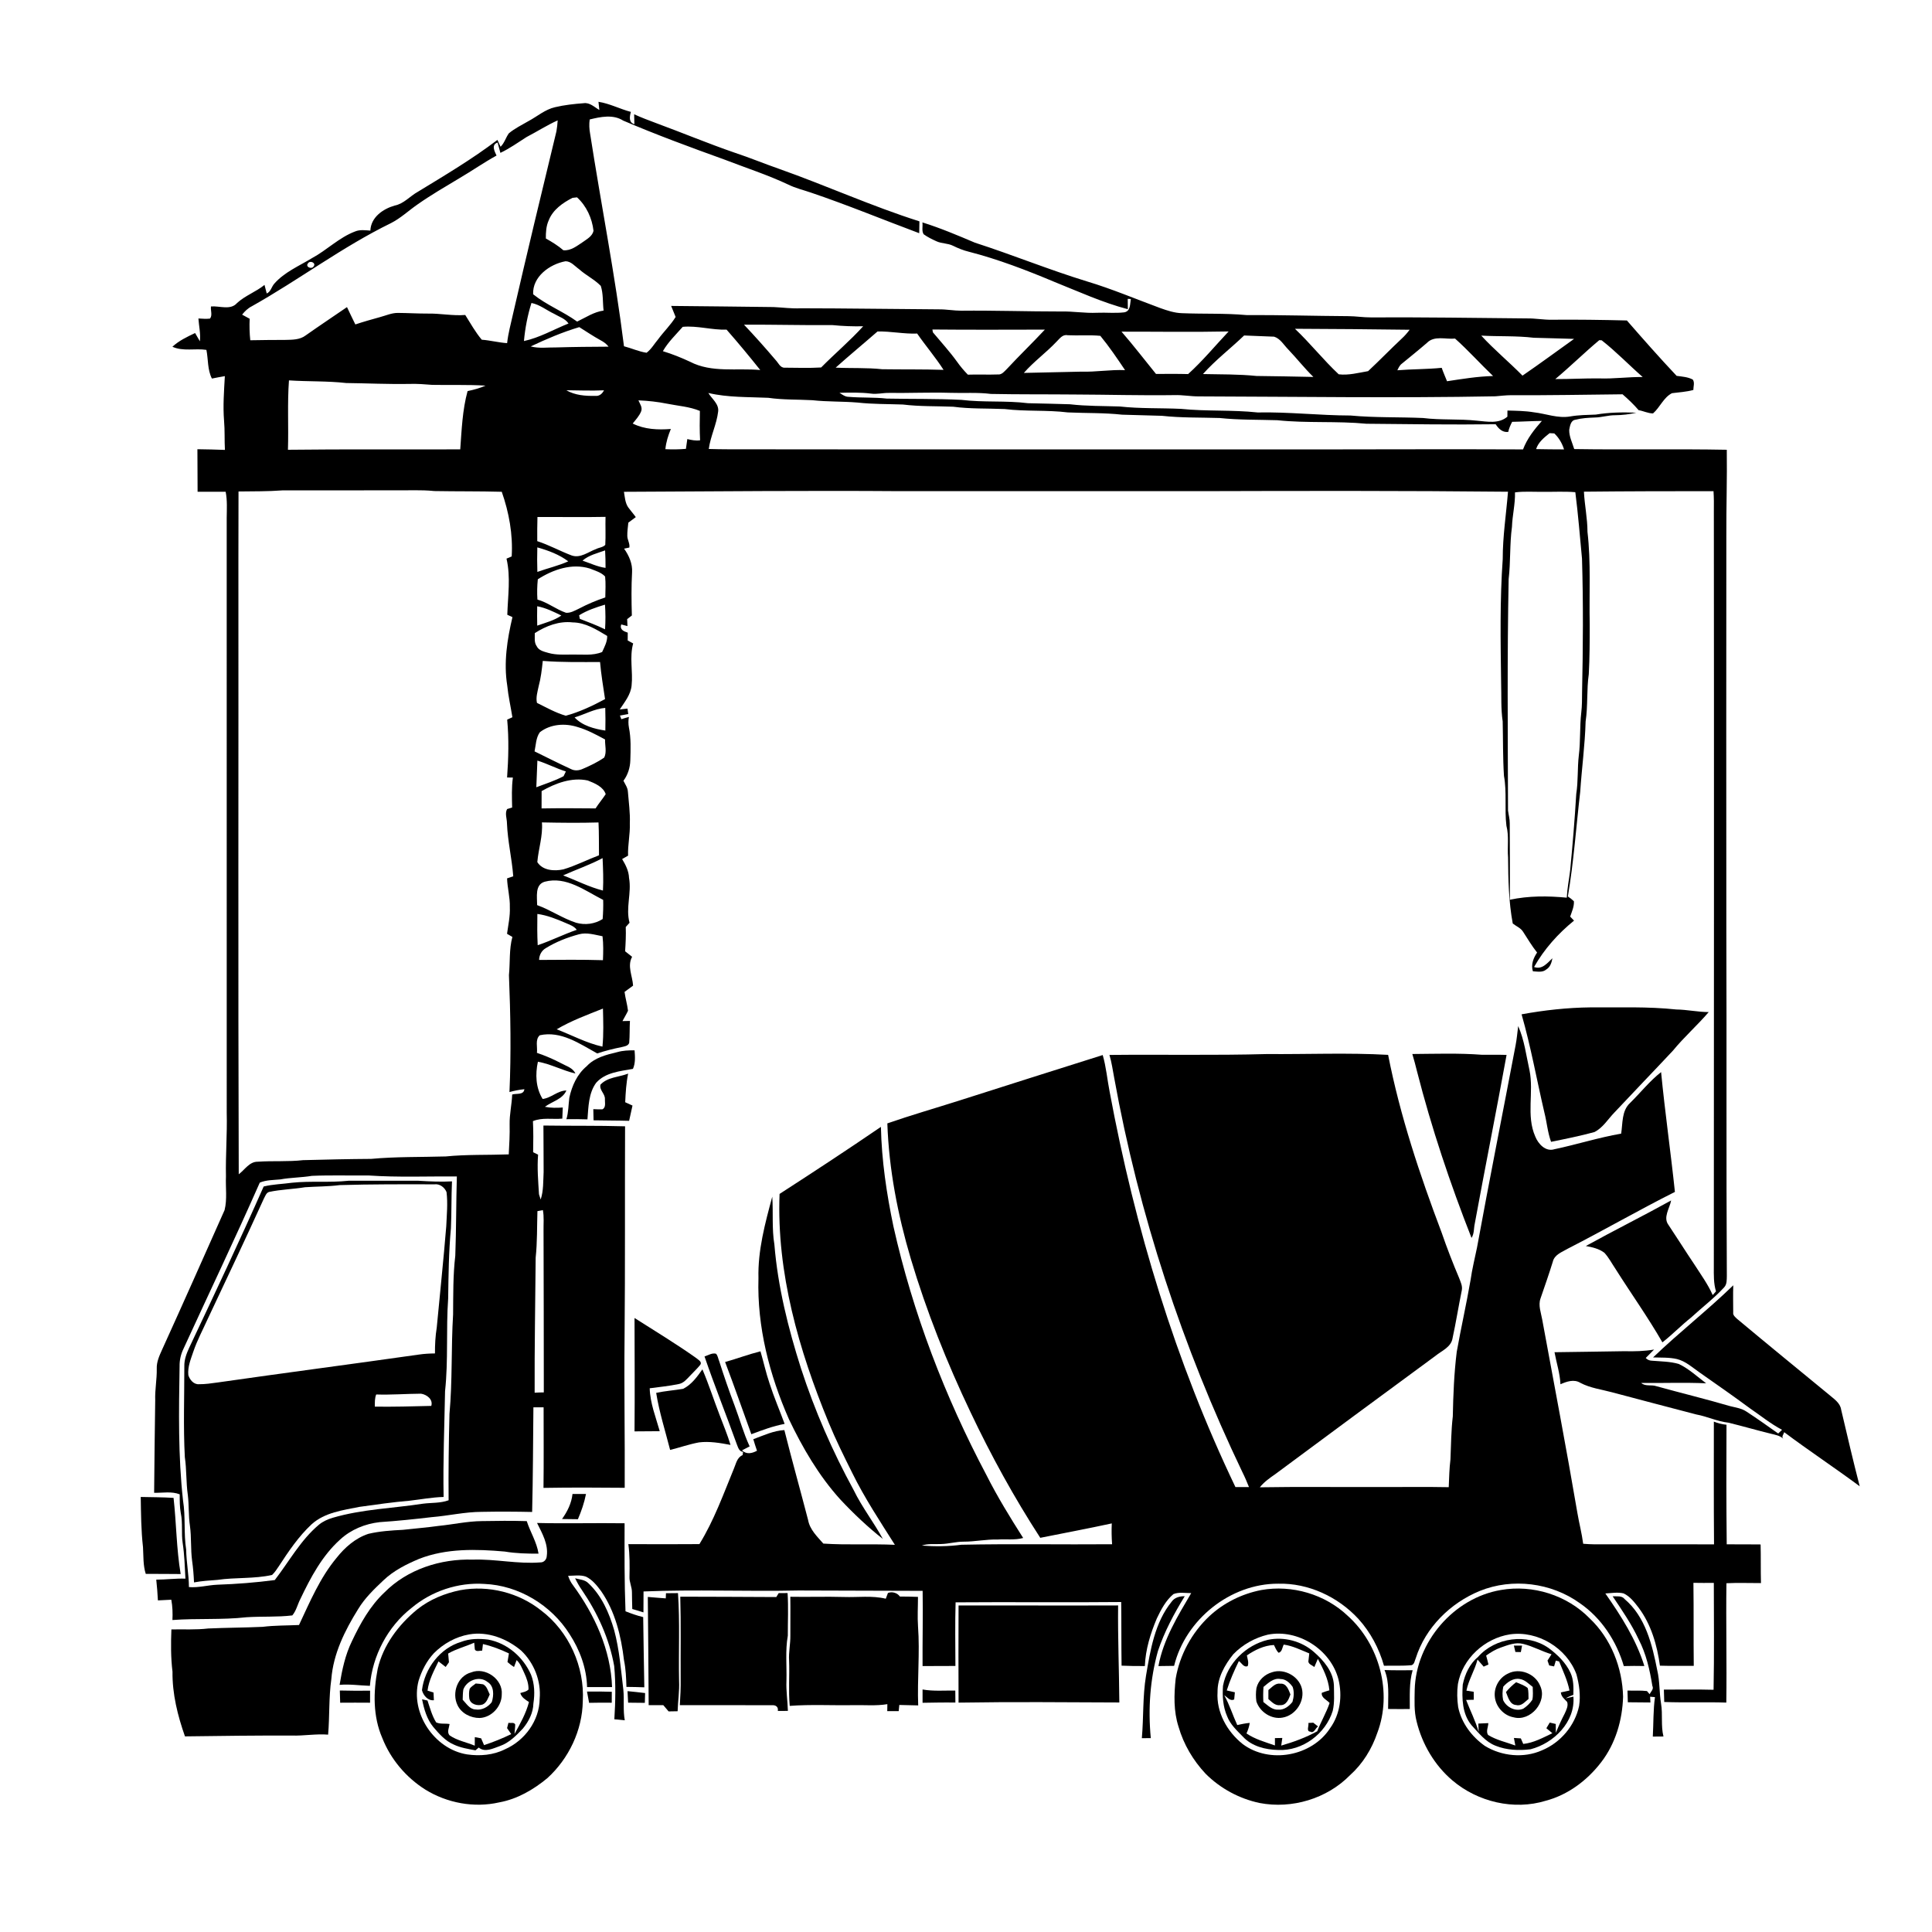 <?xml version="1.0" encoding="UTF-8"?> <svg xmlns="http://www.w3.org/2000/svg" width="854pt" height="854pt" viewBox="0 0 854 854"> <g id="#fefefeff"> </g> <g id="#000000ff"> <path fill="#000000" opacity="1.00" d=" M 245.36 47.38 C 249.50 46.40 253.75 45.94 257.99 45.62 C 260.72 45.22 262.76 47.38 264.93 48.61 C 264.83 47.71 264.64 45.91 264.54 45.00 C 269.52 45.77 274.02 48.19 278.87 49.46 C 278.32 51.45 277.80 54.14 280.42 54.91 C 280.39 53.81 280.34 51.61 280.31 50.51 C 283.39 51.93 286.56 53.12 289.74 54.31 C 301.45 58.62 312.96 63.43 324.76 67.50 C 331.36 69.67 337.79 72.35 344.36 74.63 C 365.18 82.00 385.35 91.16 406.41 97.84 C 406.36 99.59 406.33 101.33 406.32 103.08 C 390.37 97.13 374.63 90.61 358.50 85.15 C 355.15 84.00 351.68 83.19 348.50 81.62 C 339.33 77.30 329.66 74.18 320.21 70.53 C 305.18 65.12 290.17 59.58 275.47 53.31 C 271.05 50.46 265.45 51.63 260.66 52.81 C 260.37 54.87 260.46 56.96 260.83 59.00 C 265.70 90.38 271.89 121.55 275.82 153.06 C 279.17 153.92 282.36 155.42 285.80 155.93 C 287.93 154.34 289.24 151.93 290.95 149.93 C 293.41 146.57 296.46 143.67 298.65 140.11 C 297.96 138.49 297.31 136.86 296.67 135.23 C 311.77 135.39 326.88 135.52 341.98 135.73 C 345.97 135.91 349.95 136.48 353.97 136.27 C 374.30 136.29 394.64 136.62 414.98 136.74 C 418.31 136.70 421.60 137.34 424.93 137.34 C 439.61 137.19 454.28 137.70 468.96 137.69 C 474.31 137.55 479.62 138.52 484.98 138.25 C 488.97 138.08 492.99 138.54 496.97 138.06 C 499.80 137.56 499.47 134.32 499.86 132.17 C 499.51 132.15 498.83 132.12 498.49 132.10 C 498.50 133.63 498.52 135.15 498.54 136.68 C 487.37 133.75 476.85 128.92 466.16 124.64 C 453.80 119.45 441.26 114.61 428.26 111.27 C 425.79 110.68 423.45 109.71 421.19 108.60 C 418.91 107.49 416.25 107.71 413.96 106.66 C 411.99 105.77 410.03 104.81 408.28 103.55 C 407.31 102.03 407.99 100.01 407.73 98.31 C 415.66 100.79 423.31 104.03 430.94 107.27 C 447.56 112.63 463.74 119.26 480.45 124.38 C 491.47 127.68 502.07 132.20 512.85 136.17 C 515.97 137.28 519.16 138.35 522.51 138.44 C 531.98 138.83 541.48 138.42 550.93 139.27 C 565.94 139.20 580.96 139.66 595.97 139.75 C 599.30 139.76 602.61 140.32 605.95 140.30 C 628.96 140.18 651.97 140.53 674.98 140.75 C 678.64 140.68 682.27 141.40 685.94 141.33 C 697.00 141.23 708.07 141.38 719.13 141.66 C 726.34 149.93 733.59 158.16 741.12 166.14 C 743.53 166.47 746.07 166.61 748.26 167.78 C 749.20 169.12 748.49 170.87 748.51 172.38 C 745.42 173.22 742.22 173.40 739.06 173.80 C 735.32 175.71 733.77 180.05 730.69 182.74 C 728.50 182.74 726.46 181.66 724.33 181.31 C 722.15 178.77 719.73 176.47 717.21 174.29 C 700.79 174.46 684.36 174.78 667.93 174.69 C 665.60 174.70 663.29 174.99 660.98 175.18 C 617.33 176.00 573.67 175.34 530.02 175.22 C 526.35 175.25 522.72 174.52 519.06 174.65 C 504.38 174.86 489.70 174.43 475.03 174.38 C 462.69 174.26 450.35 174.38 438.02 174.13 C 432.03 173.37 426.00 173.85 419.99 173.64 C 410.97 173.38 401.95 173.79 392.94 173.68 C 390.28 173.62 387.65 174.37 385.01 173.98 C 380.39 173.41 375.72 173.52 371.07 173.63 C 372.34 174.43 373.59 175.44 375.19 175.42 C 380.77 175.90 386.40 175.55 391.98 176.19 C 402.97 176.41 413.98 176.20 424.97 176.75 C 434.73 177.96 444.63 177.00 454.40 178.23 C 460.59 178.40 466.78 178.47 472.97 178.70 C 480.27 179.56 487.64 179.43 494.98 179.68 C 503.95 180.67 513.00 180.31 522.02 180.73 C 533.28 181.89 544.65 181.10 555.91 182.32 C 569.63 182.04 583.26 183.64 596.98 183.67 C 607.62 184.67 618.33 184.30 629.01 184.77 C 636.94 185.76 644.97 185.09 652.91 185.96 C 657.42 186.35 662.52 187.44 666.31 184.18 C 666.31 183.51 666.33 182.15 666.33 181.47 C 670.23 181.58 674.15 181.60 678.02 182.25 C 683.37 182.86 688.61 185.03 694.08 184.08 C 697.81 183.43 701.59 183.41 705.37 183.26 C 711.29 182.27 717.31 182.17 723.30 182.42 C 720.23 183.15 717.09 183.50 713.95 183.54 C 710.93 183.51 708.03 184.50 705.03 184.55 C 702.12 184.66 699.19 184.81 696.37 185.54 C 694.27 185.83 693.98 188.33 693.64 189.99 C 693.57 192.96 695.01 195.70 695.85 198.50 C 718.33 198.86 740.81 198.38 763.29 198.81 C 763.46 211.54 763.04 224.26 763.09 236.99 C 763.06 295.00 763.03 353.00 763.09 411.00 C 763.28 462.00 763.02 513.00 763.31 564.00 C 763.26 565.73 763.40 567.72 762.09 569.08 C 757.61 573.95 752.31 577.96 747.45 582.44 C 743.09 585.90 739.22 589.94 734.83 593.36 C 728.43 582.23 720.97 571.77 714.12 560.93 C 712.50 558.53 711.16 555.92 709.20 553.78 C 706.83 551.96 703.85 551.29 700.97 550.78 C 713.45 543.88 726.23 537.54 738.69 530.63 C 738.05 534.12 735.00 538.14 737.53 541.47 C 741.40 547.27 745.09 553.17 748.98 558.95 C 751.80 563.37 754.94 567.63 757.06 572.46 C 757.54 571.91 758.02 571.35 758.52 570.81 C 757.42 567.25 757.55 563.53 757.56 559.86 C 757.61 448.57 757.68 337.29 757.57 226.00 C 757.61 223.03 757.62 220.07 757.42 217.11 C 738.33 217.11 719.23 217.14 700.14 217.34 C 700.44 223.28 701.71 229.14 701.71 235.10 C 703.29 248.66 702.41 262.35 702.70 275.97 C 702.71 283.30 702.68 290.64 702.29 297.96 C 701.29 304.91 701.94 311.97 700.89 318.92 C 700.60 329.34 699.18 339.67 698.49 350.07 C 696.69 365.47 695.65 380.96 693.04 396.27 C 694.00 396.87 694.88 397.57 695.71 398.37 C 695.86 400.74 694.81 402.96 694.06 405.16 C 694.49 405.61 695.34 406.50 695.77 406.94 C 688.73 412.66 682.57 419.53 678.10 427.44 C 681.70 428.74 683.92 425.71 686.22 423.58 C 685.86 425.46 685.28 427.46 683.52 428.52 C 681.86 429.97 679.57 429.44 677.58 429.34 C 676.66 426.36 677.79 423.52 679.44 421.05 C 677.12 418.14 675.24 414.94 673.23 411.84 C 672.16 410.13 670.17 409.43 668.68 408.21 C 666.89 398.62 666.68 388.78 666.61 379.02 C 666.22 374.35 667.08 369.59 665.88 365.00 C 664.99 357.69 666.13 350.24 664.80 342.97 C 664.28 334.96 664.42 326.91 664.23 318.89 C 663.40 313.29 663.71 307.62 663.54 301.98 C 663.30 283.69 662.95 265.35 664.25 247.09 C 664.23 237.13 665.78 227.27 666.58 217.36 C 621.06 216.89 575.53 216.98 530.00 217.11 C 486.00 217.10 442.01 217.10 398.01 217.11 C 357.27 216.80 316.54 217.21 275.80 217.39 C 276.21 219.74 276.31 222.27 277.71 224.30 C 278.77 225.76 279.99 227.10 281.04 228.58 C 279.94 229.40 278.84 230.21 277.74 231.03 C 277.55 233.00 277.23 234.98 277.29 236.98 C 277.35 238.70 278.49 240.30 278.19 242.03 C 277.61 242.15 276.44 242.40 275.86 242.52 C 278.01 245.54 279.65 249.20 279.39 252.98 C 279.05 259.33 279.11 265.70 279.30 272.06 C 278.78 272.47 277.74 273.28 277.22 273.68 C 277.25 274.45 277.32 275.99 277.36 276.75 C 276.44 276.51 275.52 276.26 274.60 276.02 C 273.82 278.28 275.71 279.07 277.48 279.65 C 277.47 280.80 277.46 281.95 277.46 283.11 C 278.06 283.44 279.27 284.09 279.88 284.42 C 278.18 290.51 279.84 296.81 279.19 302.99 C 278.81 307.07 276.12 310.30 273.95 313.59 C 275.09 313.47 276.23 313.35 277.37 313.23 C 277.45 313.83 277.63 315.03 277.71 315.63 C 276.48 315.84 275.25 316.07 274.03 316.30 C 274.19 316.70 274.50 317.50 274.66 317.90 C 275.76 317.53 276.89 317.23 278.00 316.90 C 277.71 318.46 277.71 320.01 278.00 321.57 C 278.96 326.34 278.77 331.25 278.62 336.09 C 278.53 339.33 277.53 342.51 275.58 345.12 C 276.34 346.67 277.46 348.16 277.55 349.96 C 277.91 354.63 278.60 359.29 278.40 363.99 C 278.58 368.76 277.45 373.45 277.63 378.22 C 276.97 378.60 275.66 379.35 275.00 379.73 C 276.54 382.29 277.95 385.02 278.05 388.07 C 279.27 394.68 276.48 401.34 278.28 407.89 C 277.86 408.36 277.02 409.29 276.60 409.76 C 276.74 413.34 276.55 416.92 276.32 420.49 C 277.35 421.30 278.38 422.11 279.41 422.93 C 277.16 427.04 279.59 431.42 279.84 435.68 C 278.58 436.59 277.32 437.51 276.07 438.44 C 276.43 441.24 277.26 443.96 277.60 446.77 C 276.88 448.35 275.94 449.81 275.15 451.35 C 275.98 451.33 277.63 451.30 278.45 451.28 C 278.26 454.52 278.41 457.78 278.12 461.02 C 277.59 462.40 276.00 462.53 274.78 462.84 C 271.14 463.58 267.52 464.45 264.01 465.66 C 256.26 461.38 247.93 455.53 238.59 457.62 C 236.46 459.50 237.65 462.86 237.34 465.39 C 241.06 466.66 244.69 468.21 248.17 470.05 C 250.39 471.29 253.21 471.99 254.34 474.52 C 248.68 473.20 243.49 470.34 237.77 469.31 C 236.56 474.85 236.80 480.84 239.86 485.78 C 243.67 485.34 246.46 482.07 250.37 482.03 C 248.62 485.95 244.04 486.87 240.86 489.24 C 243.46 489.77 246.13 489.74 248.76 489.55 C 248.68 491.18 248.61 492.83 248.56 494.47 C 244.25 494.86 239.67 493.87 235.57 495.57 C 235.81 500.14 235.74 504.73 235.66 509.32 C 236.21 509.59 237.30 510.12 237.85 510.39 C 237.39 516.22 237.89 522.07 238.25 527.89 C 238.44 528.47 238.81 529.63 238.99 530.22 C 240.30 526.30 240.08 522.11 240.30 518.04 C 240.23 511.20 240.30 504.36 240.21 497.52 C 252.24 497.70 264.27 497.51 276.30 497.86 C 276.17 528.90 276.37 559.94 276.08 590.97 C 275.84 613.20 276.26 635.42 276.14 657.65 C 264.17 657.53 252.20 657.49 240.24 657.69 C 240.39 645.82 240.29 633.94 240.29 622.07 C 238.78 622.08 237.28 622.09 235.78 622.08 C 235.62 637.50 235.60 652.92 235.22 668.33 C 227.81 668.17 220.38 668.14 212.97 668.28 C 205.53 668.29 198.24 670.02 190.85 670.62 C 183.19 671.52 175.52 672.32 167.82 672.83 C 161.41 673.55 155.16 676.09 150.39 680.49 C 142.40 687.65 137.30 697.31 132.74 706.86 C 131.52 709.23 130.95 712.00 129.21 714.06 C 122.49 714.87 115.67 714.42 108.92 714.87 C 98.06 716.10 87.10 715.28 76.22 716.10 C 76.37 713.09 76.27 710.08 75.72 707.12 C 73.75 707.25 71.77 707.34 69.80 707.42 C 69.63 704.35 69.41 701.29 69.07 698.25 C 73.38 698.25 77.66 697.65 81.97 697.81 C 81.68 692.56 81.54 687.28 80.75 682.08 C 80.09 677.70 80.84 673.23 79.92 668.88 C 79.41 666.12 79.44 663.32 79.44 660.54 C 75.83 659.11 71.90 659.96 68.13 659.85 C 68.29 646.23 68.37 632.60 68.61 618.98 C 68.44 614.30 69.39 609.67 69.29 605.00 C 69.18 602.02 70.44 599.27 71.63 596.63 C 80.96 576.11 90.10 555.49 99.27 534.90 C 100.49 530.04 99.66 524.95 99.88 520.00 C 99.68 510.66 100.46 501.35 100.22 492.01 C 100.22 404.34 100.24 316.67 100.21 229.00 C 100.25 225.12 100.51 221.20 99.75 217.37 C 95.61 217.38 91.48 217.34 87.34 217.36 C 87.28 211.09 87.33 204.83 87.26 198.57 C 91.31 198.65 95.37 198.68 99.42 198.87 C 99.18 194.57 99.42 190.26 99.04 185.97 C 98.51 179.40 99.03 172.82 99.39 166.26 C 97.48 166.60 95.57 166.94 93.67 167.33 C 91.67 163.45 92.08 158.86 91.24 154.66 C 86.26 153.90 80.93 155.43 76.21 153.27 C 79.12 150.58 82.70 148.89 86.24 147.21 C 86.93 148.43 87.63 149.66 88.35 150.87 C 88.75 147.49 87.93 144.14 87.70 140.78 C 89.40 140.88 91.11 141.02 92.82 140.83 C 94.01 139.40 93.02 137.18 93.26 135.46 C 97.09 135.13 101.92 137.29 104.83 133.90 C 108.42 130.63 113.15 129.00 116.92 125.94 C 117.24 127.20 117.57 128.47 117.90 129.73 C 119.73 128.93 120.02 126.74 121.26 125.37 C 125.75 120.26 132.18 117.60 137.87 114.12 C 144.49 110.57 149.89 104.96 157.00 102.30 C 159.14 101.41 161.48 101.80 163.71 101.93 C 163.96 96.02 169.29 92.34 174.47 90.86 C 178.52 90.07 181.21 86.70 184.69 84.78 C 196.65 77.49 208.72 70.33 219.88 61.84 C 220.23 62.60 220.92 64.12 221.26 64.88 C 222.98 63.22 223.56 60.83 224.92 58.94 C 227.53 56.76 230.63 55.26 233.55 53.56 C 237.47 51.48 240.93 48.38 245.36 47.38 M 232.75 60.58 C 228.95 63.00 225.28 65.64 221.19 67.57 C 220.79 66.05 220.37 64.53 219.96 63.02 C 217.02 63.95 218.62 66.92 219.48 68.76 C 213.80 71.88 208.50 75.61 202.91 78.87 C 196.73 82.59 190.47 86.21 184.57 90.36 C 180.63 93.08 177.12 96.44 172.83 98.62 C 151.31 109.13 132.15 123.68 111.31 135.38 C 109.59 136.24 108.21 137.58 107.02 139.08 C 108.13 139.69 109.24 140.30 110.36 140.90 C 110.21 144.07 110.30 147.24 110.63 150.40 C 115.77 150.35 120.90 150.21 126.04 150.25 C 129.13 150.18 132.54 150.24 135.11 148.27 C 141.15 144.01 147.30 139.93 153.38 135.75 C 154.57 138.32 155.83 140.86 157.07 143.41 C 160.69 142.20 164.37 141.17 168.05 140.15 C 170.64 139.46 173.16 138.29 175.89 138.32 C 180.25 138.34 184.61 138.63 188.98 138.61 C 194.56 138.49 200.07 139.68 205.65 139.23 C 207.99 142.94 210.12 146.80 212.95 150.16 C 216.72 150.44 220.39 151.43 224.16 151.68 C 224.64 147.32 225.81 143.09 226.76 138.82 C 232.96 111.86 239.44 84.96 245.95 58.07 C 246.23 56.46 246.42 54.84 246.51 53.21 C 241.76 55.35 237.37 58.18 232.75 60.58 M 242.57 97.35 C 241.41 99.88 241.25 102.68 241.28 105.42 C 243.99 106.94 246.66 108.58 249.03 110.62 C 252.44 110.91 255.10 108.63 257.78 106.89 C 259.58 105.60 261.83 104.39 262.35 102.03 C 261.73 96.50 259.21 90.98 255.05 87.23 C 254.55 87.29 253.55 87.40 253.05 87.46 C 248.75 89.66 244.40 92.69 242.57 97.35 M 136.17 116.37 C 134.80 117.90 137.67 119.20 138.60 117.81 C 139.91 116.26 137.10 114.95 136.17 116.37 M 235.66 130.07 C 241.64 134.88 248.91 137.66 255.11 142.15 C 258.93 140.34 262.51 137.87 266.80 137.28 C 266.37 133.65 266.71 129.86 265.56 126.36 C 262.75 123.50 258.99 121.70 256.00 119.01 C 254.12 117.70 252.44 115.49 249.98 115.48 C 242.97 116.76 235.32 122.31 235.66 130.07 M 234.92 133.92 C 233.20 139.39 232.12 145.04 231.60 150.75 C 238.54 149.27 244.75 145.61 251.30 143.00 C 249.83 140.78 247.11 140.03 244.93 138.71 C 241.58 137.14 238.62 134.65 234.92 133.92 M 301.79 144.47 C 298.74 147.93 295.32 151.21 293.01 155.23 C 297.13 156.48 301.13 158.09 305.03 159.91 C 314.59 164.89 325.73 162.61 336.05 163.56 C 331.22 157.50 326.28 151.53 321.17 145.71 C 314.68 145.93 308.23 143.87 301.79 144.47 M 328.87 143.52 C 333.66 148.58 338.31 153.79 342.82 159.11 C 344.05 160.35 344.87 162.69 346.94 162.53 C 352.28 162.54 357.64 162.77 362.97 162.43 C 369.06 156.26 375.72 150.66 381.55 144.22 C 377.05 144.32 372.55 144.15 368.07 143.71 C 355.00 143.81 341.94 143.44 328.87 143.52 M 234.59 153.13 C 238.32 154.12 242.21 153.51 246.01 153.57 C 253.67 153.34 261.34 153.28 269.00 153.24 C 268.08 151.99 266.82 151.11 265.47 150.40 C 262.23 148.63 259.18 146.55 256.06 144.60 C 248.67 146.80 241.55 149.84 234.59 153.13 M 412.15 145.65 L 412.36 146.89 C 415.95 151.20 419.77 155.35 423.06 159.92 C 424.48 161.94 426.09 163.83 427.82 165.61 C 432.22 165.45 436.64 165.69 441.05 165.52 C 442.84 165.72 443.95 164.18 445.08 163.08 C 450.56 157.18 456.37 151.59 461.86 145.70 C 445.29 145.73 428.71 145.81 412.15 145.65 M 572.40 145.33 C 579.17 151.73 584.95 159.09 591.75 165.45 C 596.00 166.00 600.50 164.78 604.74 164.06 C 609.79 159.35 614.60 154.37 619.64 149.64 C 620.93 148.47 622.06 147.15 623.10 145.76 C 606.20 145.52 589.30 145.41 572.40 145.33 M 369.39 162.51 C 376.24 162.84 383.12 162.47 389.95 163.21 C 398.99 163.35 408.04 163.19 417.08 163.49 C 413.51 157.92 409.17 152.88 405.41 147.44 C 399.53 147.68 393.75 146.38 387.88 146.53 C 381.75 151.89 375.46 157.07 369.39 162.51 M 495.74 146.60 C 501.03 152.66 505.90 159.06 510.98 165.29 C 515.72 165.28 520.45 165.22 525.19 165.35 C 531.62 159.53 537.15 152.81 543.09 146.51 C 527.31 146.84 511.53 146.58 495.74 146.60 M 467.03 151.02 C 462.45 155.88 456.97 159.81 452.57 164.84 C 461.03 164.60 469.50 164.52 477.97 164.28 C 484.43 164.49 490.84 163.32 497.31 163.61 C 493.83 158.44 490.33 153.25 486.38 148.45 C 481.59 147.98 476.73 148.41 471.91 148.18 C 469.70 147.71 468.39 149.69 467.03 151.02 M 654.76 148.35 C 660.49 154.60 667.05 160.00 672.99 166.04 C 680.69 160.76 688.20 155.22 695.79 149.80 C 689.85 149.67 683.92 149.41 677.98 149.30 C 670.27 148.38 662.50 148.79 654.76 148.35 M 531.74 165.34 C 539.63 165.52 547.55 165.38 555.41 166.19 C 563.79 166.26 572.17 166.46 580.56 166.62 C 576.62 162.79 573.24 158.45 569.45 154.48 C 567.48 152.51 565.99 149.70 563.20 148.82 C 558.78 148.60 554.36 148.52 549.94 148.29 C 543.95 154.05 537.29 159.13 531.74 165.34 M 630.72 151.59 C 627.12 154.70 623.40 157.68 619.73 160.70 C 618.70 161.43 618.20 162.58 617.67 163.67 C 624.20 163.14 630.76 163.24 637.28 162.59 C 637.96 164.60 638.85 166.54 639.63 168.52 C 646.37 167.50 653.14 166.38 659.98 166.21 C 654.30 160.78 649.05 154.90 643.18 149.66 C 639.03 150.08 634.00 148.20 630.72 151.59 M 687.49 167.56 C 694.00 167.60 700.51 167.19 707.02 167.27 C 713.40 167.50 719.74 166.57 726.12 166.66 C 720.02 161.32 714.38 155.43 708.00 150.43 L 706.93 150.36 C 700.29 155.91 694.13 162.01 687.49 167.56 M 127.73 168.14 C 126.98 178.34 127.60 188.59 127.28 198.81 C 152.66 198.50 178.05 198.75 203.44 198.63 C 204.07 190.02 204.39 181.26 206.68 172.88 C 209.38 172.29 212.08 171.60 214.61 170.46 C 206.76 169.97 198.87 170.28 191.00 170.12 C 187.69 169.85 184.37 169.60 181.04 169.70 C 171.70 169.88 162.36 169.42 153.02 169.31 C 144.63 168.36 136.16 168.71 127.73 168.14 M 250.33 172.50 C 254.15 174.72 258.74 175.09 263.07 174.98 C 264.89 175.21 266.20 174.08 266.98 172.53 C 261.43 172.78 255.88 172.56 250.33 172.50 M 313.11 173.71 C 314.66 176.33 317.90 178.56 317.44 181.94 C 316.77 187.61 314.06 192.80 313.30 198.46 C 316.20 198.54 319.10 198.60 322.00 198.60 C 403.67 198.72 485.34 198.60 567.00 198.64 C 602.41 198.70 637.82 198.47 673.23 198.65 C 675.01 193.87 678.21 189.84 681.55 186.06 C 677.16 186.10 672.79 186.39 668.41 186.46 C 667.68 187.88 667.02 189.35 666.68 190.92 C 664.14 191.24 662.39 189.48 661.13 187.53 C 642.10 187.79 623.06 187.48 604.02 187.31 C 590.92 186.04 577.70 187.13 564.61 185.75 C 556.10 185.48 547.57 185.67 539.10 184.77 C 530.60 184.51 522.07 184.73 513.62 183.80 C 507.75 183.62 501.89 183.44 496.02 183.30 C 488.06 182.42 480.02 182.67 472.02 182.30 C 462.76 181.16 453.37 181.95 444.10 180.81 C 436.51 180.48 428.87 180.79 421.33 179.78 C 413.92 179.48 406.48 179.72 399.11 178.81 C 392.42 178.57 385.72 178.68 379.06 177.94 C 372.40 177.38 365.71 177.64 359.06 176.90 C 352.57 176.55 346.03 176.78 339.58 175.84 C 330.74 175.44 321.79 175.75 313.11 173.71 M 282.20 176.97 C 282.86 178.52 284.13 180.14 283.37 181.91 C 282.53 183.92 281.02 185.53 279.67 187.21 C 284.92 189.84 290.80 190.06 296.54 189.62 C 295.36 192.49 294.40 195.45 294.12 198.55 C 297.14 198.70 300.18 198.67 303.20 198.41 C 303.40 196.97 303.61 195.52 303.81 194.08 C 305.66 194.52 307.55 194.90 309.46 194.62 C 309.23 190.30 309.28 185.96 309.37 181.64 C 304.77 179.72 299.74 179.43 294.90 178.45 C 290.71 177.61 286.47 177.14 282.20 176.97 M 679.00 198.52 C 683.12 198.60 687.23 198.64 691.35 198.65 C 690.52 195.98 689.09 193.50 687.04 191.58 C 686.52 191.56 685.49 191.50 684.97 191.47 C 682.57 193.40 679.96 195.47 679.00 198.52 M 124.89 216.76 C 118.41 217.26 111.92 217.15 105.43 217.25 C 105.41 227.50 105.37 237.75 105.38 248.00 C 105.46 338.35 105.22 428.71 105.53 519.06 C 108.21 517.07 110.24 513.44 113.98 513.51 C 120.64 513.05 127.34 513.58 133.99 512.82 C 144.02 512.56 154.05 512.32 164.08 512.26 C 175.04 511.25 186.07 511.51 197.07 511.18 C 206.31 510.26 215.61 510.61 224.88 510.27 C 225.12 505.85 225.38 501.43 225.27 497.01 C 225.18 492.57 226.24 488.23 226.40 483.81 C 228.24 483.22 231.48 484.15 231.79 481.46 C 229.55 481.68 227.36 482.12 225.20 482.72 C 225.97 465.50 225.67 448.24 224.97 431.03 C 225.53 425.40 224.99 419.67 226.49 414.15 C 225.90 413.80 224.71 413.11 224.12 412.77 C 224.66 408.86 225.54 404.97 225.36 401.00 C 225.49 396.71 224.28 392.54 224.14 388.27 C 224.82 388.04 226.19 387.59 226.87 387.36 C 226.28 379.50 224.40 371.79 224.09 363.90 C 224.09 361.85 223.08 359.51 224.16 357.63 C 224.71 357.46 225.82 357.12 226.38 356.95 C 226.29 352.53 226.10 348.10 226.71 343.71 C 226.07 343.70 224.79 343.68 224.15 343.67 C 224.76 335.16 224.99 326.60 224.19 318.10 C 224.76 317.83 225.91 317.31 226.49 317.04 C 225.75 312.35 224.67 307.72 224.21 302.99 C 222.59 292.89 224.19 282.63 226.52 272.79 C 225.95 272.53 224.81 272.01 224.24 271.74 C 224.49 263.48 225.80 255.10 223.89 246.93 C 224.46 246.68 225.61 246.20 226.18 245.96 C 226.77 236.27 225.00 226.51 221.79 217.38 C 211.86 217.11 201.93 217.24 192.01 217.06 C 186.02 216.44 180.01 216.83 174.00 216.74 C 157.63 216.73 141.26 216.75 124.89 216.76 M 669.67 217.65 C 669.81 222.78 668.50 227.79 668.33 232.90 C 667.29 240.54 667.77 248.29 666.87 255.95 C 666.19 290.04 666.49 324.17 666.59 358.27 C 666.83 360.17 667.39 362.05 667.35 363.99 C 667.44 375.23 667.42 386.47 667.42 397.71 C 675.67 395.95 684.20 395.98 692.56 396.80 C 692.76 392.70 693.58 388.67 694.07 384.61 C 695.15 373.39 696.08 362.17 696.75 350.92 C 697.64 345.30 697.22 339.59 697.88 333.95 C 698.68 327.64 698.23 321.25 698.97 314.93 C 699.33 311.97 699.29 308.98 699.32 306.00 C 699.75 286.32 699.88 266.62 699.29 246.93 C 698.36 237.14 697.59 227.32 696.34 217.56 C 691.57 217.16 686.77 217.46 681.99 217.39 C 677.88 217.46 673.75 217.10 669.67 217.65 M 237.57 228.54 C 237.48 232.09 237.44 235.65 237.48 239.20 C 242.73 240.90 247.57 243.61 252.72 245.54 C 256.59 246.87 260.04 243.94 263.50 242.69 C 264.80 242.01 266.53 241.96 267.55 240.86 C 267.79 236.73 267.54 232.60 267.66 228.47 C 257.63 228.68 247.60 228.47 237.57 228.54 M 237.51 241.96 C 237.41 245.57 237.41 249.19 237.53 252.80 C 242.06 251.17 246.79 250.11 251.19 248.13 C 247.15 245.09 242.34 243.32 237.51 241.96 M 257.49 247.82 C 260.87 248.95 264.10 250.54 267.67 251.02 C 267.68 248.44 267.62 245.86 267.48 243.29 C 264.06 244.54 260.30 245.36 257.49 247.82 M 237.73 256.06 C 237.43 259.04 237.35 262.04 237.56 265.03 C 242.09 266.27 245.78 269.36 250.19 270.86 C 252.23 271.02 254.06 269.91 255.84 269.07 C 259.60 267.09 263.52 265.42 267.56 264.08 C 267.60 261.00 267.81 257.91 267.48 254.84 C 265.72 252.95 263.05 252.26 260.72 251.31 C 252.83 248.84 244.42 251.76 237.73 256.06 M 256.00 271.97 C 256.08 272.36 256.22 273.14 256.30 273.54 C 260.05 275.00 263.82 276.41 267.45 278.18 C 267.69 274.55 267.68 270.90 267.42 267.27 C 263.48 268.46 259.51 269.78 256.00 271.97 M 237.46 267.98 C 237.39 270.84 237.41 273.69 237.47 276.55 C 241.10 275.26 244.92 274.32 248.13 272.08 C 244.70 270.40 241.24 268.69 237.46 267.98 M 236.39 279.86 C 236.46 281.79 236.02 283.93 237.23 285.62 C 238.15 287.59 240.48 288.04 242.37 288.60 C 245.83 289.60 249.46 289.34 253.01 289.33 C 257.40 289.24 261.97 289.94 266.16 288.21 C 267.19 285.94 268.46 283.68 268.40 281.11 C 263.70 278.30 258.81 275.17 253.13 275.12 C 247.15 274.43 241.34 276.67 236.39 279.86 M 239.92 292.14 C 239.52 295.96 239.07 299.80 238.06 303.52 C 237.58 305.86 236.81 308.29 237.35 310.69 C 241.51 312.74 245.63 315.09 250.10 316.37 C 256.15 314.74 261.92 311.99 267.45 309.03 C 266.63 303.58 265.72 298.13 265.24 292.64 C 256.80 292.63 248.34 292.81 239.92 292.14 M 253.99 317.12 C 257.43 320.83 262.73 322.20 267.58 322.93 C 267.66 319.59 267.64 316.25 267.54 312.91 C 262.75 313.30 258.52 315.76 253.99 317.12 M 238.64 323.66 C 236.88 326.09 236.89 329.29 236.29 332.13 C 241.64 334.77 246.96 337.45 252.38 339.95 C 254.01 340.80 255.94 340.62 257.58 339.87 C 260.87 338.46 264.16 336.91 267.10 334.84 C 268.27 332.38 267.38 329.49 267.45 326.86 C 263.54 324.75 259.62 322.62 255.33 321.38 C 249.82 319.59 243.33 320.02 238.64 323.66 M 237.54 336.20 C 237.40 340.13 237.20 344.06 237.07 347.99 C 241.11 346.43 245.30 345.15 249.13 343.09 C 249.38 342.57 249.88 341.52 250.13 341.00 C 245.83 339.67 241.84 337.53 237.54 336.20 M 239.41 349.69 C 239.38 352.24 239.37 354.79 239.39 357.35 C 247.35 357.22 255.31 357.26 263.26 357.34 C 264.65 355.17 266.31 353.19 267.74 351.05 C 266.65 347.74 262.84 346.19 259.81 345.00 C 252.71 343.47 245.50 346.23 239.41 349.69 M 237.51 381.07 C 239.84 384.83 245.09 385.17 249.04 384.28 C 254.46 382.68 259.49 380.05 264.77 378.07 C 264.71 373.23 264.80 368.39 264.56 363.55 C 256.23 363.79 247.89 363.70 239.55 363.53 C 240.02 369.50 238.01 375.20 237.51 381.07 M 248.92 386.95 C 254.79 389.18 260.41 392.10 266.52 393.65 C 266.79 388.87 266.57 384.09 266.36 379.31 C 260.75 382.31 254.71 384.35 248.92 386.95 M 240.76 389.75 C 236.34 391.05 237.45 396.57 237.43 400.09 C 243.38 402.22 248.64 405.93 254.68 407.89 C 258.61 409.00 262.93 408.46 266.39 406.24 C 266.61 403.42 266.71 400.60 266.62 397.78 C 258.62 393.73 250.25 387.20 240.76 389.75 M 237.53 403.99 C 237.47 408.59 237.43 413.21 237.68 417.81 C 243.55 415.84 249.08 413.01 254.94 411.01 C 253.75 409.34 251.74 408.75 249.97 407.95 C 245.97 406.23 241.88 404.57 237.53 403.99 M 241.23 419.12 C 239.37 420.21 238.34 422.19 238.30 424.32 C 247.71 424.25 257.12 424.15 266.52 424.43 C 266.66 420.90 266.76 417.36 266.33 413.85 C 262.90 413.21 259.38 412.03 255.89 412.99 C 250.77 414.37 245.75 416.33 241.23 419.12 M 246.07 454.98 C 252.79 457.56 259.22 461.07 266.30 462.64 C 266.87 457.04 266.65 451.42 266.52 445.82 C 259.58 448.59 252.52 451.17 246.07 454.98 M 123.87 521.34 C 120.82 521.63 117.71 521.55 114.83 522.75 C 103.96 547.42 92.32 571.75 81.08 596.25 C 79.92 598.65 79.33 601.28 79.38 603.95 C 79.06 623.74 78.71 643.61 80.91 663.30 C 82.08 670.47 81.16 677.79 82.29 684.97 C 82.38 690.51 83.48 695.98 83.51 701.53 C 87.74 701.90 91.87 700.66 96.07 700.49 C 104.56 700.20 113.04 699.54 121.46 698.43 C 127.83 690.18 132.89 680.75 140.97 673.97 C 142.75 672.49 144.89 671.56 147.08 670.90 C 160.08 667.08 173.71 666.72 187.02 664.67 C 190.79 664.19 194.67 664.50 198.30 663.16 C 198.19 650.43 198.35 637.70 198.68 624.97 C 200.02 610.37 199.38 595.67 200.28 581.04 C 200.36 572.38 200.23 563.68 201.25 555.07 C 201.69 543.40 201.60 531.70 201.94 520.02 C 188.98 519.93 175.99 520.48 163.06 519.60 C 154.67 519.68 146.27 519.40 137.88 519.76 C 133.23 520.53 128.50 520.49 123.87 521.34 M 237.56 535.36 C 237.34 542.21 237.52 549.09 236.78 555.92 C 236.62 575.82 236.24 595.71 236.33 615.61 C 237.68 615.53 239.03 615.49 240.38 615.48 C 240.39 591.65 240.31 567.82 240.26 543.99 C 240.21 540.96 240.53 537.90 239.97 534.90 C 239.37 535.01 238.16 535.24 237.56 535.36 Z"></path> <path fill="#000000" opacity="1.00" d=" M 672.58 448.36 C 682.62 446.53 692.82 445.40 703.03 445.29 C 715.67 445.37 728.37 444.87 740.96 446.22 C 745.77 446.28 750.49 447.35 755.30 447.37 C 750.25 453.26 744.40 458.41 739.48 464.42 C 730.92 473.57 722.21 482.58 713.65 491.72 C 710.78 494.66 708.55 498.52 704.78 500.40 C 698.47 502.13 692.03 503.42 685.62 504.72 C 684.08 500.54 683.76 496.05 682.66 491.76 C 679.28 477.30 676.68 462.65 672.58 448.36 Z"></path> <path fill="#000000" opacity="1.00" d=" M 671.08 453.56 C 673.84 459.75 674.62 466.57 676.09 473.13 C 678.07 482.79 674.53 493.08 678.63 502.37 C 679.93 505.64 683.21 509.23 687.10 507.99 C 696.98 505.91 706.64 502.82 716.60 501.10 C 717.33 496.48 716.78 491.02 720.53 487.55 C 725.13 483.04 729.17 477.86 734.25 473.90 C 735.96 491.58 738.50 509.19 740.36 526.86 C 724.38 534.88 708.89 543.84 692.97 551.97 C 690.48 553.44 687.10 554.56 686.38 557.74 C 684.70 563.18 682.81 568.56 680.95 573.96 C 679.86 577.04 681.18 580.25 681.71 583.32 C 686.96 611.82 692.40 640.29 697.27 668.86 C 698.04 673.38 699.22 677.83 699.81 682.39 C 701.52 682.52 703.23 682.63 704.95 682.64 C 722.52 682.58 740.08 682.65 757.65 682.65 C 757.50 664.57 757.57 646.48 757.57 628.40 C 759.36 629.11 761.23 629.59 763.16 629.78 C 763.06 647.40 763.08 665.02 763.26 682.64 C 768.25 682.65 773.24 682.63 778.24 682.69 C 778.39 688.38 778.24 694.08 778.40 699.77 C 773.31 699.80 768.22 699.57 763.13 699.83 C 762.90 717.41 763.32 735.00 763.08 752.59 C 753.93 752.28 744.78 752.68 735.64 752.33 C 735.60 750.49 735.54 748.67 735.48 746.85 C 742.80 746.90 750.13 746.72 757.45 746.93 C 757.75 731.18 757.58 715.43 757.56 699.68 C 754.54 699.72 751.54 699.71 748.54 699.66 C 748.71 711.89 748.55 724.13 748.69 736.36 C 743.70 736.33 738.72 736.43 733.74 736.28 C 732.48 727.21 729.87 718.05 724.31 710.63 C 722.45 708.22 720.49 705.63 717.68 704.33 C 715.03 703.68 712.28 704.22 709.61 704.35 C 716.59 714.31 723.22 724.72 726.86 736.43 C 723.82 736.37 720.79 736.36 717.77 736.45 C 714.53 725.40 707.86 715.18 698.30 708.63 C 685.72 699.58 668.52 697.41 654.13 703.23 C 641.11 708.55 630.09 719.43 625.81 732.97 C 625.32 734.02 625.26 735.61 623.98 736.05 C 619.91 736.45 615.82 736.21 611.76 736.31 C 609.60 728.66 605.78 721.48 600.45 715.59 C 591.46 705.85 578.35 699.70 565.00 700.04 C 543.84 699.97 524.02 715.88 518.99 736.36 C 516.68 736.41 514.37 736.43 512.06 736.45 C 514.21 724.71 520.58 714.34 526.55 704.20 C 523.95 704.22 521.19 703.65 518.70 704.63 C 515.33 707.44 513.23 711.45 511.37 715.35 C 508.54 722.05 506.34 729.12 506.06 736.44 C 502.62 736.47 499.19 736.42 495.77 736.27 C 495.63 726.89 495.72 717.52 495.60 708.14 C 471.20 708.39 446.80 708.08 422.40 708.28 C 422.13 717.65 422.29 727.03 422.32 736.40 C 417.48 736.39 412.64 736.42 407.80 736.45 C 407.73 725.36 408.01 714.28 407.83 703.20 C 389.55 703.11 371.28 703.14 353.00 703.04 C 330.16 703.54 307.29 702.52 284.46 703.47 C 284.47 706.55 284.40 709.63 284.42 712.72 C 282.78 712.20 281.13 711.69 279.48 711.23 C 279.38 708.78 279.39 706.32 279.34 703.88 C 279.37 701.53 278.15 699.38 278.25 697.03 C 278.35 692.20 278.40 687.35 277.75 682.55 C 288.22 682.64 298.69 682.59 309.16 682.54 C 315.58 672.12 319.73 660.56 324.36 649.29 C 325.34 647.08 325.74 644.25 328.25 643.21 C 328.30 642.85 328.41 642.13 328.46 641.77 C 326.68 641.62 326.27 639.82 325.73 638.51 C 321.06 625.50 315.90 612.67 311.42 599.60 C 313.04 599.08 314.72 597.93 316.49 598.38 C 317.33 599.24 317.43 600.59 317.91 601.68 C 320.00 608.26 322.26 614.80 324.70 621.26 C 326.97 627.27 328.65 633.51 331.37 639.35 C 330.53 639.79 328.86 640.65 328.02 641.08 C 329.92 643.03 332.44 642.45 334.61 641.27 C 334.02 639.58 333.50 637.87 332.98 636.17 C 337.46 634.53 341.87 632.40 346.71 632.14 C 350.04 645.42 353.75 658.59 357.19 671.84 C 357.96 676.15 361.19 679.16 363.94 682.31 C 374.46 683.01 385.03 682.37 395.56 682.85 C 388.98 672.46 382.18 662.17 376.74 651.12 C 373.07 643.76 369.41 636.39 366.28 628.79 C 353.11 596.83 343.24 562.61 344.59 527.75 C 359.63 518.04 374.61 508.21 389.39 498.11 C 389.70 512.92 391.90 527.62 394.92 542.10 C 403.50 580.40 417.67 617.36 436.03 652.01 C 440.86 661.61 446.51 670.77 452.27 679.83 C 448.58 680.87 444.70 680.25 440.93 680.52 C 435.90 680.37 430.95 681.48 425.93 681.46 C 422.57 681.45 419.31 682.44 415.95 682.51 C 413.12 682.65 410.20 682.22 407.47 683.19 C 413.30 683.64 419.19 683.59 425.00 682.82 C 447.19 682.35 469.39 682.79 491.58 682.60 C 491.35 679.53 491.30 676.46 491.44 673.39 C 480.93 675.67 470.37 677.65 459.83 679.76 C 448.29 661.98 438.06 643.35 428.98 624.19 C 418.54 602.27 409.53 579.64 402.59 556.37 C 396.82 536.93 392.93 516.86 392.23 496.57 C 402.55 492.98 413.06 489.96 423.48 486.65 C 444.77 479.82 466.11 473.11 487.43 466.36 C 488.97 471.65 489.43 477.16 490.49 482.56 C 501.68 542.81 519.60 602.00 546.10 657.33 C 548.08 657.36 550.08 657.35 552.08 657.32 C 551.19 655.09 550.26 652.88 549.18 650.74 C 522.71 595.46 503.39 536.72 492.50 476.39 C 491.85 473.01 491.40 469.60 490.41 466.31 C 513.61 466.07 536.82 466.56 560.00 465.92 C 577.86 466.07 595.75 465.27 613.59 466.28 C 618.86 493.18 627.58 519.27 637.26 544.88 C 639.59 551.65 642.19 558.33 644.98 564.93 C 645.62 566.67 646.56 568.48 646.15 570.40 C 644.71 577.42 643.59 584.52 642.07 591.53 C 641.43 595.52 637.24 597.09 634.45 599.38 C 610.82 616.74 587.23 634.15 563.69 651.63 C 561.23 653.32 558.77 655.08 556.87 657.43 C 573.91 657.14 590.95 657.37 607.99 657.31 C 618.78 657.36 629.58 657.16 640.38 657.38 C 640.56 653.28 640.64 649.17 641.14 645.09 C 641.41 638.75 641.44 632.40 642.18 626.09 C 642.37 616.56 642.75 607.02 643.92 597.56 C 645.81 586.94 648.20 576.41 650.04 565.78 C 650.71 560.95 651.91 556.23 652.88 551.46 C 658.33 521.64 664.28 491.91 669.92 462.13 C 670.48 459.30 670.71 456.42 671.08 453.56 Z"></path> <path fill="#000000" opacity="1.00" d=" M 272.93 465.05 C 275.39 464.34 277.96 464.27 280.50 464.27 C 280.70 467.02 280.94 469.87 279.78 472.47 C 274.12 473.51 267.58 474.02 263.52 478.62 C 260.14 483.23 260.11 489.31 259.67 494.79 C 256.56 494.69 253.46 494.66 250.36 494.72 C 251.32 491.62 251.23 488.36 251.67 485.19 C 252.82 479.95 255.11 474.81 259.31 471.32 C 262.85 467.49 268.05 466.21 272.93 465.05 Z"></path> <path fill="#000000" opacity="1.00" d=" M 624.29 465.90 C 634.50 465.83 644.74 465.46 654.93 466.23 C 658.60 466.31 662.27 466.17 665.95 466.30 C 661.43 491.19 656.46 516.00 651.89 540.88 C 651.41 542.97 651.70 545.34 650.45 547.19 C 641.01 523.16 632.77 498.63 626.37 473.60 C 625.72 471.02 625.07 468.44 624.29 465.90 Z"></path> <path fill="#000000" opacity="1.00" d=" M 265.42 479.45 C 268.54 476.08 273.60 476.14 277.66 474.57 C 276.80 478.73 276.55 482.98 276.36 487.22 C 277.43 487.70 278.50 488.19 279.58 488.69 C 279.10 490.94 278.58 493.19 278.09 495.44 C 272.85 495.28 267.61 495.33 262.37 495.21 C 262.34 493.56 262.31 491.92 262.26 490.28 C 263.60 490.35 264.93 490.38 266.27 490.36 C 267.98 489.48 267.31 487.37 267.39 485.85 C 267.54 483.48 264.81 481.84 265.42 479.45 Z"></path> <path fill="#000000" opacity="1.00" d=" M 129.11 522.80 C 137.38 521.94 145.73 522.82 154.00 521.93 C 164.33 521.93 174.66 521.95 184.99 521.93 C 189.92 522.23 194.85 522.47 199.79 522.20 C 199.48 529.11 199.63 536.04 199.32 542.96 C 198.36 553.27 198.25 563.64 198.10 573.99 C 197.13 587.60 198.20 601.31 196.73 614.90 C 196.44 630.50 195.79 646.09 196.09 661.70 C 191.06 661.83 186.10 662.78 181.11 663.35 C 173.67 663.98 166.27 665.05 158.88 666.08 C 151.55 667.56 143.55 668.54 137.76 673.76 C 131.99 679.13 127.55 685.74 123.26 692.31 C 122.34 693.65 121.47 695.06 120.26 696.18 C 112.32 697.95 104.10 697.19 96.09 698.36 C 92.63 698.63 89.17 698.82 85.76 699.47 C 85.62 696.28 85.38 693.09 84.92 689.93 C 84.23 684.79 84.67 679.59 83.96 674.46 C 83.28 669.96 83.58 665.40 83.03 660.90 C 82.22 655.32 82.53 649.66 81.70 644.09 C 80.99 630.72 81.50 617.32 81.48 603.94 C 81.40 601.02 82.46 598.27 83.66 595.67 C 94.82 572.03 105.98 548.38 116.55 524.47 C 120.67 523.45 124.93 523.39 129.11 522.80 M 150.16 523.85 C 145.07 524.51 139.94 524.44 134.84 524.79 C 129.54 525.67 124.13 525.75 118.88 526.89 C 117.64 527.32 117.26 528.72 116.67 529.75 C 108.56 547.55 100.22 565.24 91.86 582.93 C 89.69 587.74 87.17 592.41 85.47 597.43 C 84.34 600.78 82.88 604.22 83.25 607.84 C 83.87 609.89 85.62 612.04 87.98 611.86 C 90.70 611.89 93.40 611.48 96.09 611.11 C 125.76 606.85 155.48 602.99 185.15 598.76 C 187.50 598.41 189.89 598.28 192.27 598.26 C 192.24 594.41 192.45 590.57 193.06 586.77 C 194.46 571.86 196.05 556.96 197.26 542.03 C 197.47 537.00 198.00 531.94 197.38 526.93 C 196.51 524.83 194.38 523.19 192.02 523.51 C 178.07 523.48 164.11 523.43 150.16 523.85 M 166.29 616.40 C 165.61 618.11 165.69 619.96 165.69 621.78 C 174.01 621.88 182.33 621.67 190.64 621.45 C 191.53 618.55 188.60 616.40 186.08 616.05 C 179.48 616.09 172.89 616.62 166.29 616.40 Z"></path> <path fill="#000000" opacity="1.00" d=" M 335.26 565.02 C 334.94 552.72 338.19 540.74 341.36 528.97 C 341.84 536.00 341.13 543.11 342.30 550.10 C 343.83 568.78 348.39 587.07 354.07 604.89 C 360.11 623.49 367.97 641.49 377.34 658.65 C 381.02 666.22 386.24 672.89 390.25 680.26 C 383.49 674.94 377.23 668.99 371.35 662.71 C 361.91 652.25 354.75 639.96 348.71 627.29 C 340.12 607.74 334.61 586.49 335.26 565.02 Z"></path> <path fill="#000000" opacity="1.00" d=" M 730.71 600.02 C 742.17 589.01 754.76 579.21 766.16 568.14 C 766.01 572.12 766.13 576.10 766.13 580.08 C 765.90 581.39 767.07 582.23 767.90 583.03 C 781.35 594.27 794.93 605.35 808.47 616.48 C 810.60 618.34 813.41 620.05 813.84 623.10 C 816.51 634.42 819.12 645.74 822.05 656.99 C 811.06 648.82 799.62 641.28 788.67 633.07 C 788.41 634.04 787.28 635.11 788.34 636.06 C 786.87 634.54 784.73 634.25 782.79 633.75 C 776.50 632.21 770.28 630.39 763.99 628.86 C 759.10 628.32 754.64 626.12 749.84 625.24 C 737.42 621.98 724.99 618.76 712.60 615.44 C 707.88 614.16 702.92 613.57 698.55 611.25 C 695.76 609.52 692.50 610.68 689.77 611.88 C 689.54 607.05 688.01 602.44 687.14 597.72 C 697.43 597.63 707.72 597.39 718.01 597.27 C 722.40 597.38 726.80 597.29 731.15 596.54 C 729.91 597.78 728.69 599.02 727.46 600.27 C 728.20 601.04 729.09 601.44 730.16 601.47 C 734.13 601.81 738.21 601.79 742.07 602.91 C 746.55 605.03 750.20 608.51 754.16 611.46 C 744.60 611.03 735.03 611.41 725.47 611.31 C 727.30 612.98 729.98 611.95 732.17 612.74 C 743.01 615.74 753.94 618.39 764.74 621.55 C 767.23 622.18 769.88 622.51 772.06 624.01 C 776.80 627.09 781.39 630.40 786.02 633.65 C 786.57 633.10 787.14 632.55 787.72 632.02 C 782.65 629.36 778.22 625.71 773.51 622.51 C 766.20 617.09 758.72 611.91 751.28 606.68 C 748.09 604.47 745.11 601.69 741.26 600.74 C 737.80 599.95 734.22 600.14 730.71 600.02 Z"></path> <path fill="#000000" opacity="1.00" d=" M 280.48 582.59 C 289.62 588.42 298.92 594.03 307.77 600.31 C 308.66 601.11 310.59 602.00 309.43 603.42 C 308.10 605.08 306.50 606.51 305.06 608.09 C 303.59 609.59 302.16 611.43 299.95 611.80 C 295.74 612.67 291.45 613.10 287.19 613.66 C 287.37 620.19 289.86 626.40 291.63 632.63 C 287.91 632.63 284.20 632.68 280.48 632.71 C 280.62 616.00 280.51 599.29 280.48 582.59 Z"></path> <path fill="#000000" opacity="1.00" d=" M 320.52 602.05 C 325.76 600.57 330.87 598.65 336.15 597.32 C 337.54 602.03 338.57 606.85 340.16 611.51 C 342.11 617.57 344.63 623.43 346.83 629.40 C 341.75 630.34 336.93 632.17 332.11 633.96 C 328.25 623.33 324.54 612.63 320.52 602.05 Z"></path> <path fill="#000000" opacity="1.00" d=" M 310.48 605.29 C 313.32 611.93 315.50 618.82 318.11 625.55 C 319.75 629.91 321.57 634.21 322.91 638.69 C 318.33 637.84 313.64 637.00 308.98 637.58 C 304.64 638.37 300.48 639.86 296.21 640.91 C 294.08 632.53 291.41 624.25 290.05 615.69 C 293.99 614.83 298.01 614.58 301.97 613.90 C 305.64 612.08 308.17 608.57 310.48 605.29 Z"></path> <path fill="#000000" opacity="1.00" d=" M 253.06 660.39 C 255.05 660.38 257.03 660.38 259.03 660.37 C 258.28 664.22 257.00 667.93 255.45 671.54 C 253.11 671.51 250.77 671.45 248.43 671.45 C 250.79 668.17 252.63 664.45 253.06 660.39 Z"></path> <path fill="#000000" opacity="1.00" d=" M 62.21 661.70 C 67.05 661.82 71.89 661.79 76.72 662.11 C 77.97 673.31 77.98 684.63 79.86 695.77 C 74.72 695.69 69.57 695.74 64.43 695.70 C 63.20 691.87 63.45 687.83 63.21 683.88 C 62.37 676.52 62.33 669.09 62.21 661.70 Z"></path> <path fill="#000000" opacity="1.00" d=" M 193.91 674.49 C 200.27 673.86 206.56 672.43 212.98 672.37 C 219.60 672.24 226.22 672.19 232.84 672.38 C 234.40 677.24 237.27 681.65 238.05 686.76 C 233.06 686.78 228.05 686.66 223.12 685.83 C 210.48 684.72 197.28 684.36 185.27 689.06 C 179.61 691.44 173.99 694.26 169.51 698.53 C 165.38 702.42 161.23 706.42 158.28 711.32 C 152.43 720.71 147.32 731.02 146.46 742.22 C 145.30 750.35 145.74 758.59 145.04 766.76 C 139.68 766.33 134.36 767.33 129.00 767.17 C 113.25 767.11 97.51 767.32 81.76 767.53 C 78.52 758.33 76.13 748.74 76.25 738.93 C 75.48 732.73 75.53 726.48 75.76 720.25 C 81.19 720.15 86.63 720.48 92.03 719.84 C 100.04 719.47 108.07 719.48 116.08 719.11 C 121.42 718.45 126.81 718.55 132.17 718.30 C 136.99 708.06 141.44 697.42 148.76 688.64 C 152.43 683.99 157.13 679.87 162.84 678.00 C 167.83 676.82 172.98 676.49 178.09 676.23 C 183.36 675.63 188.65 675.23 193.91 674.49 Z"></path> <path fill="#000000" opacity="1.00" d=" M 237.39 673.20 C 250.28 673.51 263.19 673.14 276.09 673.33 C 276.06 686.30 275.98 699.27 276.49 712.24 C 279.04 713.25 281.64 714.17 284.31 714.81 C 284.48 725.15 284.59 735.50 284.81 745.84 C 282.17 745.73 279.53 745.68 276.90 745.66 C 276.78 741.70 276.63 737.73 275.82 733.85 C 274.55 723.17 271.93 712.31 265.73 703.35 C 263.88 700.86 261.87 698.30 259.02 696.92 C 256.48 696.04 253.75 696.54 251.13 696.55 C 251.60 698.03 252.30 699.43 253.25 700.67 C 262.87 713.77 269.98 729.28 270.55 745.74 C 266.87 745.72 263.19 745.71 259.50 745.73 C 259.31 737.38 256.28 729.26 251.76 722.32 C 243.68 709.51 229.29 700.77 214.09 700.14 C 202.51 699.37 190.73 703.32 181.87 710.79 C 171.34 719.05 164.63 731.89 163.50 745.19 C 159.04 745.05 154.59 744.35 150.11 744.76 C 151.21 738.14 152.60 731.48 155.58 725.42 C 159.27 717.61 163.57 709.89 169.92 703.92 C 180.05 693.67 194.78 688.96 209.00 689.40 C 218.99 689.06 228.89 691.44 238.88 690.62 C 240.42 690.68 241.61 689.34 241.68 687.86 C 242.45 682.58 239.64 677.75 237.39 673.20 Z"></path> <path fill="#000000" opacity="1.00" d=" M 254.21 697.64 C 256.19 698.21 258.56 698.24 260.09 699.84 C 265.96 705.36 269.28 712.95 271.48 720.57 C 273.80 729.20 274.48 738.14 275.54 746.98 C 275.99 751.45 275.34 755.98 276.17 760.42 C 274.63 760.25 273.09 760.10 271.56 759.97 C 272.05 752.14 272.22 744.26 271.49 736.44 C 269.35 724.33 264.10 712.93 257.19 702.81 C 256.04 701.17 255.08 699.42 254.21 697.64 Z"></path> <path fill="#000000" opacity="1.00" d=" M 203.47 702.90 C 215.96 700.61 229.36 703.99 239.27 711.93 C 251.48 721.16 258.48 736.78 257.61 752.03 C 257.39 764.88 251.42 777.35 241.96 785.98 C 235.80 791.08 228.63 795.26 220.68 796.70 C 209.60 799.23 197.63 797.01 188.00 791.05 C 179.50 785.69 172.69 777.65 169.00 768.29 C 164.81 758.70 164.97 747.83 166.94 737.74 C 169.37 727.20 176.16 718.18 184.41 711.42 C 189.91 707.02 196.61 704.29 203.47 702.90 M 207.40 722.45 C 201.48 723.48 195.99 726.54 191.77 730.79 C 188.59 734.21 186.40 738.49 185.03 742.94 C 181.27 757.17 191.95 773.15 206.41 775.49 C 212.08 776.31 218.06 775.84 223.23 773.23 C 231.93 769.43 238.45 760.55 238.55 750.93 C 239.26 743.07 236.06 735.01 230.36 729.60 C 224.07 724.33 215.67 721.02 207.40 722.45 Z"></path> <path fill="#000000" opacity="1.00" d=" M 557.49 702.85 C 571.10 700.41 585.75 704.72 595.77 714.27 C 609.75 726.87 615.54 748.21 608.82 765.95 C 606.41 773.07 602.36 779.66 596.73 784.70 C 586.53 795.08 571.06 799.71 556.80 796.98 C 547.81 795.09 539.41 790.54 532.92 784.05 C 527.40 778.17 523.18 771.04 520.95 763.27 C 518.73 756.42 518.92 749.07 519.69 742.00 C 521.46 731.54 526.79 721.73 534.51 714.46 C 540.87 708.51 548.96 704.51 557.49 702.85 M 560.40 722.57 C 554.67 723.95 549.27 726.96 545.17 731.21 C 541.35 735.94 538.11 741.67 538.19 747.93 C 537.61 756.86 542.43 765.44 549.28 770.90 C 561.11 779.81 579.92 776.33 587.93 763.93 C 592.40 757.76 593.43 749.63 591.64 742.34 C 588.24 729.17 573.79 719.90 560.40 722.57 Z"></path> <path fill="#000000" opacity="1.00" d=" M 663.47 702.82 C 677.53 700.35 692.67 705.11 702.66 715.35 C 712.08 724.24 717.14 737.14 717.45 749.99 C 717.15 760.29 714.13 770.68 707.80 778.91 C 701.66 786.94 693.13 793.37 683.28 795.98 C 669.17 800.32 653.20 796.49 642.03 787.02 C 634.13 780.33 628.63 770.95 626.18 760.92 C 625.00 756.38 625.28 751.65 625.34 747.01 C 625.83 725.88 642.56 706.32 663.47 702.82 M 667.40 722.44 C 656.27 724.19 646.43 733.15 644.44 744.37 C 643.98 747.75 644.07 751.20 644.55 754.58 C 645.98 761.58 650.55 767.64 656.32 771.72 C 663.79 776.31 673.55 777.28 681.61 773.69 C 689.80 770.30 696.18 762.76 698.01 754.08 C 698.74 749.40 698.06 744.60 696.83 740.08 C 692.55 728.46 679.70 720.65 667.40 722.44 Z"></path> <path fill="#000000" opacity="1.00" d=" M 294.38 704.25 C 296.15 704.23 297.92 704.21 299.69 704.20 C 300.58 717.11 299.91 730.07 300.17 743.01 C 300.40 747.49 299.64 751.94 299.53 756.42 C 298.19 756.42 296.86 756.44 295.54 756.49 C 294.74 755.57 293.96 754.64 293.19 753.72 C 291.03 753.73 288.88 753.72 286.73 753.72 C 286.66 737.77 286.49 721.83 286.35 705.89 C 288.99 706.18 291.64 706.28 294.29 706.53 C 294.31 705.96 294.36 704.82 294.38 704.25 Z"></path> <path fill="#000000" opacity="1.00" d=" M 343.14 705.94 C 343.41 705.50 343.94 704.63 344.21 704.20 C 345.51 704.19 346.82 704.18 348.13 704.18 C 348.55 710.44 348.21 716.72 348.24 723.00 C 347.06 729.62 347.82 736.35 347.63 743.03 C 347.44 747.45 348.15 751.84 348.27 756.26 C 346.79 756.26 345.30 756.27 343.82 756.29 C 344.13 754.46 342.89 753.61 341.20 753.76 C 327.64 753.68 314.07 753.76 300.51 753.73 C 300.75 749.83 300.93 745.92 300.87 742.01 C 300.78 729.94 301.04 717.85 300.70 705.78 C 314.84 705.85 328.99 705.82 343.14 705.94 Z"></path> <path fill="#000000" opacity="1.00" d=" M 392.50 704.14 C 394.26 703.40 396.68 704.06 397.77 705.71 C 400.44 705.72 403.10 705.77 405.77 705.87 C 405.78 710.26 405.48 714.66 405.80 719.05 C 406.65 730.64 405.42 742.25 405.87 753.84 C 403.08 753.76 400.30 753.72 397.52 753.64 C 397.45 754.32 397.32 755.70 397.25 756.38 C 395.56 756.35 393.88 756.35 392.19 756.38 C 392.21 755.61 392.23 754.07 392.24 753.29 C 387.20 754.13 382.08 753.61 377.00 753.73 C 367.69 753.89 358.36 753.35 349.08 754.05 C 348.47 747.38 349.06 740.67 348.80 733.99 C 348.57 730.31 349.41 726.68 349.36 723.01 C 349.31 717.28 349.45 711.55 349.34 705.82 C 357.22 705.97 365.10 705.68 372.98 705.91 C 379.17 706.13 385.44 705.20 391.54 706.68 C 391.78 706.05 392.26 704.78 392.50 704.14 Z"></path> <path fill="#000000" opacity="1.00" d=" M 517.92 707.96 C 519.23 706.10 521.54 705.55 523.69 705.57 C 518.99 713.22 514.71 721.22 511.85 729.77 C 508.36 742.25 507.44 755.41 508.69 768.31 C 507.70 768.31 505.72 768.31 504.73 768.32 C 505.54 759.15 505.06 749.90 506.56 740.79 C 508.49 729.39 510.42 717.22 517.92 707.96 Z"></path> <path fill="#000000" opacity="1.00" d=" M 712.84 705.61 C 714.66 705.73 716.88 705.19 718.17 706.88 C 727.36 714.69 730.32 726.98 732.55 738.30 C 733.71 743.16 733.42 748.18 734.24 753.09 C 735.04 757.89 734.10 762.82 735.30 767.58 C 733.72 767.57 732.15 767.58 730.59 767.62 C 730.91 761.80 730.74 755.96 731.54 750.18 C 731.01 750.13 729.94 750.05 729.40 750.00 C 729.43 750.64 729.50 751.90 729.53 752.54 C 726.20 752.48 722.87 752.45 719.55 752.45 C 719.51 750.72 719.45 748.99 719.39 747.28 C 722.26 747.38 725.15 747.15 728.01 747.50 L 729.17 748.87 C 729.75 747.71 731.13 746.66 730.39 745.20 C 729.25 738.13 727.65 731.04 724.33 724.65 C 721.20 717.90 716.97 711.77 712.84 705.61 Z"></path> <path fill="#000000" opacity="1.00" d=" M 423.71 709.67 C 447.22 709.62 470.73 709.74 494.24 709.65 C 494.08 723.95 494.67 738.24 494.78 752.54 C 471.09 752.44 447.39 752.22 423.71 752.61 C 423.65 738.29 423.65 723.98 423.71 709.67 Z"></path> <path fill="#000000" opacity="1.00" d=" M 203.84 725.75 C 207.63 724.28 211.78 724.27 215.77 724.74 C 224.20 726.29 231.33 732.49 234.73 740.27 C 236.32 744.29 236.43 748.72 235.78 752.96 C 235.69 757.09 233.72 760.94 231.13 764.07 C 228.20 767.17 225.08 770.37 220.95 771.81 C 218.04 772.81 214.40 774.79 211.62 772.47 C 211.25 772.78 210.53 773.39 210.16 773.70 C 206.89 773.09 203.55 772.56 200.52 771.12 C 196.82 769.52 194.11 766.41 191.55 763.42 C 188.68 759.93 187.43 755.49 186.57 751.14 C 187.17 751.27 188.36 751.55 188.96 751.68 C 190.08 754.95 190.94 758.37 192.79 761.34 C 194.60 762.21 196.77 761.72 198.73 762.07 C 198.53 763.67 197.41 765.71 198.76 767.10 C 202.09 769.40 206.18 770.09 209.86 771.64 C 209.87 770.69 209.87 768.80 209.88 767.86 C 210.57 767.99 211.97 768.25 212.67 768.39 C 213.10 769.38 213.54 770.38 213.97 771.40 C 218.07 770.03 222.09 768.43 225.98 766.53 C 225.36 765.64 224.76 764.75 224.14 763.88 C 224.29 763.29 224.59 762.11 224.75 761.52 C 225.70 761.78 227.17 761.16 227.73 762.25 C 227.73 763.66 227.53 765.05 227.42 766.47 C 229.92 761.96 232.52 757.38 233.82 752.35 C 232.26 751.31 230.51 750.30 229.99 748.37 C 231.24 747.98 232.66 747.81 233.61 746.82 C 233.71 744.23 232.78 741.76 231.71 739.46 C 230.76 737.49 230.02 735.33 228.36 733.82 C 228.07 734.58 227.50 736.11 227.21 736.87 C 226.18 736.22 225.21 735.47 224.32 734.66 C 224.54 733.39 224.76 732.12 224.96 730.86 C 221.27 729.11 217.46 727.63 213.48 726.72 C 213.39 727.45 213.22 728.91 213.13 729.64 C 212.08 729.55 210.48 730.31 209.89 729.09 C 209.82 728.35 209.69 726.86 209.62 726.12 C 205.81 727.81 201.73 728.82 198.10 730.91 C 198.22 732.19 198.34 733.47 198.45 734.77 C 198.09 735.29 197.37 736.32 197.00 736.84 C 195.95 736.00 194.89 735.18 193.83 734.38 C 191.82 738.53 189.55 742.66 188.98 747.32 C 189.64 747.52 190.97 747.93 191.63 748.14 C 191.67 748.99 191.75 750.70 191.79 751.55 C 189.16 751.85 187.10 749.44 186.52 747.10 C 187.69 737.54 194.47 728.53 203.84 725.75 Z"></path> <path fill="#000000" opacity="1.00" d=" M 560.46 724.85 C 567.59 723.36 575.35 725.41 580.81 730.24 C 585.15 734.03 589.35 738.92 589.63 744.95 C 589.65 748.71 589.98 752.57 589.10 756.26 C 585.98 766.40 575.72 774.08 565.01 773.54 C 559.38 773.43 553.29 771.92 549.36 767.62 C 546.70 764.90 543.77 762.23 542.40 758.58 C 540.58 754.38 540.28 749.70 540.60 745.19 C 542.45 735.26 550.73 727.18 560.46 724.85 M 551.16 731.73 C 551.42 733.27 552.11 734.90 551.51 736.48 C 549.73 737.20 548.83 735.01 547.61 734.24 C 545.57 738.46 543.65 742.74 542.26 747.23 C 543.44 747.51 544.64 747.78 545.85 748.04 C 545.77 748.83 545.62 750.40 545.55 751.19 C 543.74 752.15 542.48 750.16 541.15 749.35 C 543.49 753.54 544.90 758.16 546.90 762.52 C 548.72 762.11 550.56 761.74 552.43 761.57 C 552.17 763.18 551.68 764.74 550.98 766.23 C 554.79 768.82 559.26 770.04 563.56 771.54 C 563.56 770.73 563.56 769.10 563.56 768.29 C 564.64 768.26 565.73 768.23 566.82 768.23 C 566.66 769.34 566.50 770.47 566.34 771.60 C 571.84 770.01 577.24 768.04 582.26 765.27 C 583.90 761.02 586.25 757.09 587.73 752.77 C 586.50 751.38 583.96 750.47 584.27 748.28 C 585.37 747.85 586.49 747.48 587.63 747.17 C 587.20 742.16 584.83 737.63 582.53 733.26 C 582.14 734.17 581.35 735.98 580.96 736.89 C 580.06 736.04 577.97 735.56 578.39 733.95 C 578.47 733.18 578.65 731.62 578.74 730.85 C 575.04 729.37 571.44 727.50 567.44 726.96 C 566.80 728.17 566.77 730.14 565.20 730.58 C 564.20 729.64 563.70 728.32 563.12 727.14 C 558.73 727.33 554.73 729.32 551.16 731.73 Z"></path> <path fill="#000000" opacity="1.00" d=" M 653.35 732.38 C 660.95 723.77 675.05 721.83 684.52 728.47 C 688.46 731.40 692.17 734.96 694.23 739.49 C 695.63 742.52 695.55 745.91 695.47 749.17 C 694.27 749.57 693.13 750.09 692.06 750.73 C 692.91 750.53 694.63 750.14 695.49 749.94 C 696.40 761.13 686.79 770.61 676.53 773.23 C 671.39 773.87 665.97 773.62 661.12 771.68 C 656.62 769.96 653.62 766.00 650.45 762.59 C 646.31 757.61 646.18 750.77 646.58 744.63 C 647.54 739.98 649.64 735.47 653.35 732.38 M 663.44 728.25 C 661.08 729.06 658.94 730.36 656.92 731.81 C 657.29 733.11 657.63 734.42 657.94 735.76 C 657.41 735.99 656.36 736.47 655.83 736.70 C 654.92 735.66 654.00 734.59 653.10 733.57 C 651.91 738.31 649.18 742.49 648.20 747.31 C 649.00 747.43 650.61 747.69 651.42 747.82 C 651.41 748.98 651.44 750.15 651.46 751.34 C 650.62 751.36 648.92 751.40 648.07 751.42 C 649.87 756.15 652.22 760.67 653.61 765.56 C 653.58 764.64 653.51 762.79 653.47 761.87 C 654.93 761.78 656.40 761.72 657.88 761.67 C 657.85 763.36 656.74 765.33 657.77 766.90 C 661.47 769.19 665.78 770.08 669.82 771.57 C 669.67 770.74 669.36 769.07 669.20 768.23 C 670.21 768.29 671.22 768.35 672.25 768.42 C 672.52 769.03 673.05 770.25 673.32 770.87 C 677.94 770.39 682.06 768.10 686.19 766.13 C 685.30 765.39 684.41 764.66 683.54 763.93 C 683.91 763.31 684.66 762.06 685.03 761.43 C 685.70 761.58 687.03 761.89 687.69 762.04 C 687.69 763.34 687.70 764.65 687.73 765.97 C 688.89 763.06 690.20 760.22 691.65 757.44 C 692.34 755.86 693.31 754.08 692.73 752.32 C 691.58 751.04 690.05 749.95 689.95 748.09 C 691.21 747.81 692.48 747.53 693.76 747.26 C 692.88 742.75 690.88 738.63 689.18 734.41 C 688.82 734.31 688.09 734.12 687.72 734.03 C 687.53 734.67 687.14 735.96 686.95 736.60 C 686.41 736.50 685.33 736.28 684.79 736.17 C 684.60 735.63 684.23 734.56 684.04 734.02 C 684.62 733.08 685.22 732.15 685.82 731.23 C 681.55 729.97 677.64 727.71 673.30 726.66 C 669.93 725.79 666.57 727.14 663.44 728.25 Z"></path> <path fill="#000000" opacity="1.00" d=" M 669.18 727.41 C 670.37 727.39 671.58 727.39 672.79 727.41 C 672.60 728.35 672.42 729.30 672.26 730.27 C 671.45 730.24 670.64 730.23 669.85 730.22 C 669.61 729.27 669.39 728.34 669.18 727.41 Z"></path> <path fill="#000000" opacity="1.00" d=" M 612.00 738.21 C 616.14 738.35 620.29 738.32 624.43 738.29 C 622.81 743.84 623.22 749.72 623.17 755.44 C 619.97 755.47 616.77 755.46 613.58 755.42 C 613.53 749.68 614.27 743.65 612.00 738.21 Z"></path> <path fill="#000000" opacity="1.00" d=" M 208.30 739.24 C 214.48 736.74 222.38 742.25 221.79 748.99 C 221.81 754.26 217.34 759.19 212.01 759.40 C 208.10 759.43 203.97 757.39 202.25 753.76 C 199.60 748.36 202.23 740.83 208.30 739.24 M 204.79 746.87 C 204.57 748.34 204.57 749.84 204.52 751.34 C 206.16 753.00 207.57 755.56 210.19 755.63 C 212.98 756.09 215.75 754.55 217.39 752.37 C 218.31 749.42 218.51 745.27 215.48 743.46 C 211.94 740.57 206.24 742.74 204.79 746.87 Z"></path> <path fill="#000000" opacity="1.00" d=" M 562.29 739.18 C 567.89 737.26 574.84 741.32 575.64 747.28 C 576.41 752.68 572.36 758.31 566.97 759.22 C 562.04 760.16 556.85 756.75 555.35 752.05 C 555.09 750.09 555.08 748.09 555.39 746.15 C 556.18 742.77 558.99 740.12 562.29 739.18 M 558.50 745.67 C 558.34 747.88 558.32 750.10 558.44 752.33 C 560.39 753.81 562.32 755.87 565.00 755.72 C 567.58 755.93 569.80 754.20 571.31 752.28 C 571.93 750.15 572.13 747.77 571.39 745.66 C 570.13 743.86 568.32 742.15 565.98 742.17 C 562.95 741.60 560.64 743.93 558.50 745.67 Z"></path> <path fill="#000000" opacity="1.00" d=" M 666.53 739.79 C 671.66 737.07 678.61 739.78 680.77 745.12 C 684.17 752.12 676.53 761.14 669.06 759.10 C 664.69 758.33 661.14 754.38 660.75 749.98 C 660.31 745.80 662.72 741.57 666.53 739.79 M 664.49 745.57 C 664.08 747.49 664.04 749.52 664.42 751.47 C 665.87 754.68 669.94 756.75 673.34 755.29 C 674.90 754.27 676.27 752.94 677.32 751.39 C 677.77 749.51 677.52 747.56 677.51 745.67 C 675.74 744.34 674.12 742.52 671.84 742.18 C 668.95 741.60 666.30 743.53 664.49 745.57 Z"></path> <path fill="#000000" opacity="1.00" d=" M 210.27 744.16 C 211.36 744.22 212.46 744.34 213.55 744.51 C 215.26 745.39 215.67 747.42 216.48 749.00 C 215.70 750.60 215.17 752.60 213.40 753.42 C 211.18 754.24 207.80 753.37 207.43 750.69 C 207.28 749.32 207.25 747.93 207.58 746.60 C 208.17 745.50 209.38 744.95 210.27 744.16 Z"></path> <path fill="#000000" opacity="1.00" d=" M 560.67 747.04 C 562.24 745.84 563.73 743.87 565.95 744.23 C 568.68 744.01 569.60 746.97 570.41 748.99 C 569.69 751.07 568.60 753.90 565.90 753.72 C 563.68 754.07 562.17 752.30 560.66 751.03 C 560.68 749.69 560.68 748.36 560.67 747.04 Z"></path> <path fill="#000000" opacity="1.00" d=" M 665.68 747.93 C 667.01 746.32 668.52 744.88 670.16 743.59 C 671.89 744.34 673.76 744.92 675.27 746.14 C 675.75 747.70 675.56 749.37 675.65 750.99 C 674.05 752.23 672.56 754.28 670.26 753.68 C 667.33 753.55 666.59 750.12 665.68 747.93 Z"></path> <path fill="#000000" opacity="1.00" d=" M 150.21 747.25 C 154.67 747.38 159.13 747.37 163.59 747.33 C 163.57 749.10 163.56 750.87 163.57 752.65 C 159.17 752.57 154.77 752.66 150.37 752.65 C 150.32 750.84 150.28 749.04 150.21 747.25 Z"></path> <path fill="#000000" opacity="1.00" d=" M 407.80 746.80 C 412.57 747.65 417.45 747.21 422.27 747.28 C 422.26 749.04 422.27 750.81 422.31 752.58 C 417.47 752.50 412.64 752.60 407.80 752.68 C 407.81 750.72 407.81 748.75 407.80 746.80 Z"></path> <path fill="#000000" opacity="1.00" d=" M 259.47 747.72 C 263.12 747.67 266.78 747.70 270.43 747.82 C 270.40 749.42 270.39 751.03 270.41 752.65 C 267.07 752.62 263.73 752.61 260.40 752.70 C 260.11 751.03 259.78 749.37 259.47 747.72 Z"></path> <path fill="#000000" opacity="1.00" d=" M 277.38 747.54 C 279.97 747.77 282.56 748.07 285.15 748.38 C 285.10 749.82 285.06 751.26 285.04 752.71 C 282.58 752.67 280.11 752.64 277.65 752.63 C 277.58 750.92 277.48 749.22 277.38 747.54 Z"></path> <path fill="#000000" opacity="1.00" d=" M 578.34 761.60 C 578.88 761.57 579.95 761.51 580.49 761.48 C 581.02 761.90 582.08 762.73 582.61 763.14 C 581.49 763.82 580.85 766.36 579.24 765.45 C 577.24 765.36 578.67 762.81 578.34 761.60 Z"></path> </g> <g id="#095093ff"> </g> </svg> 